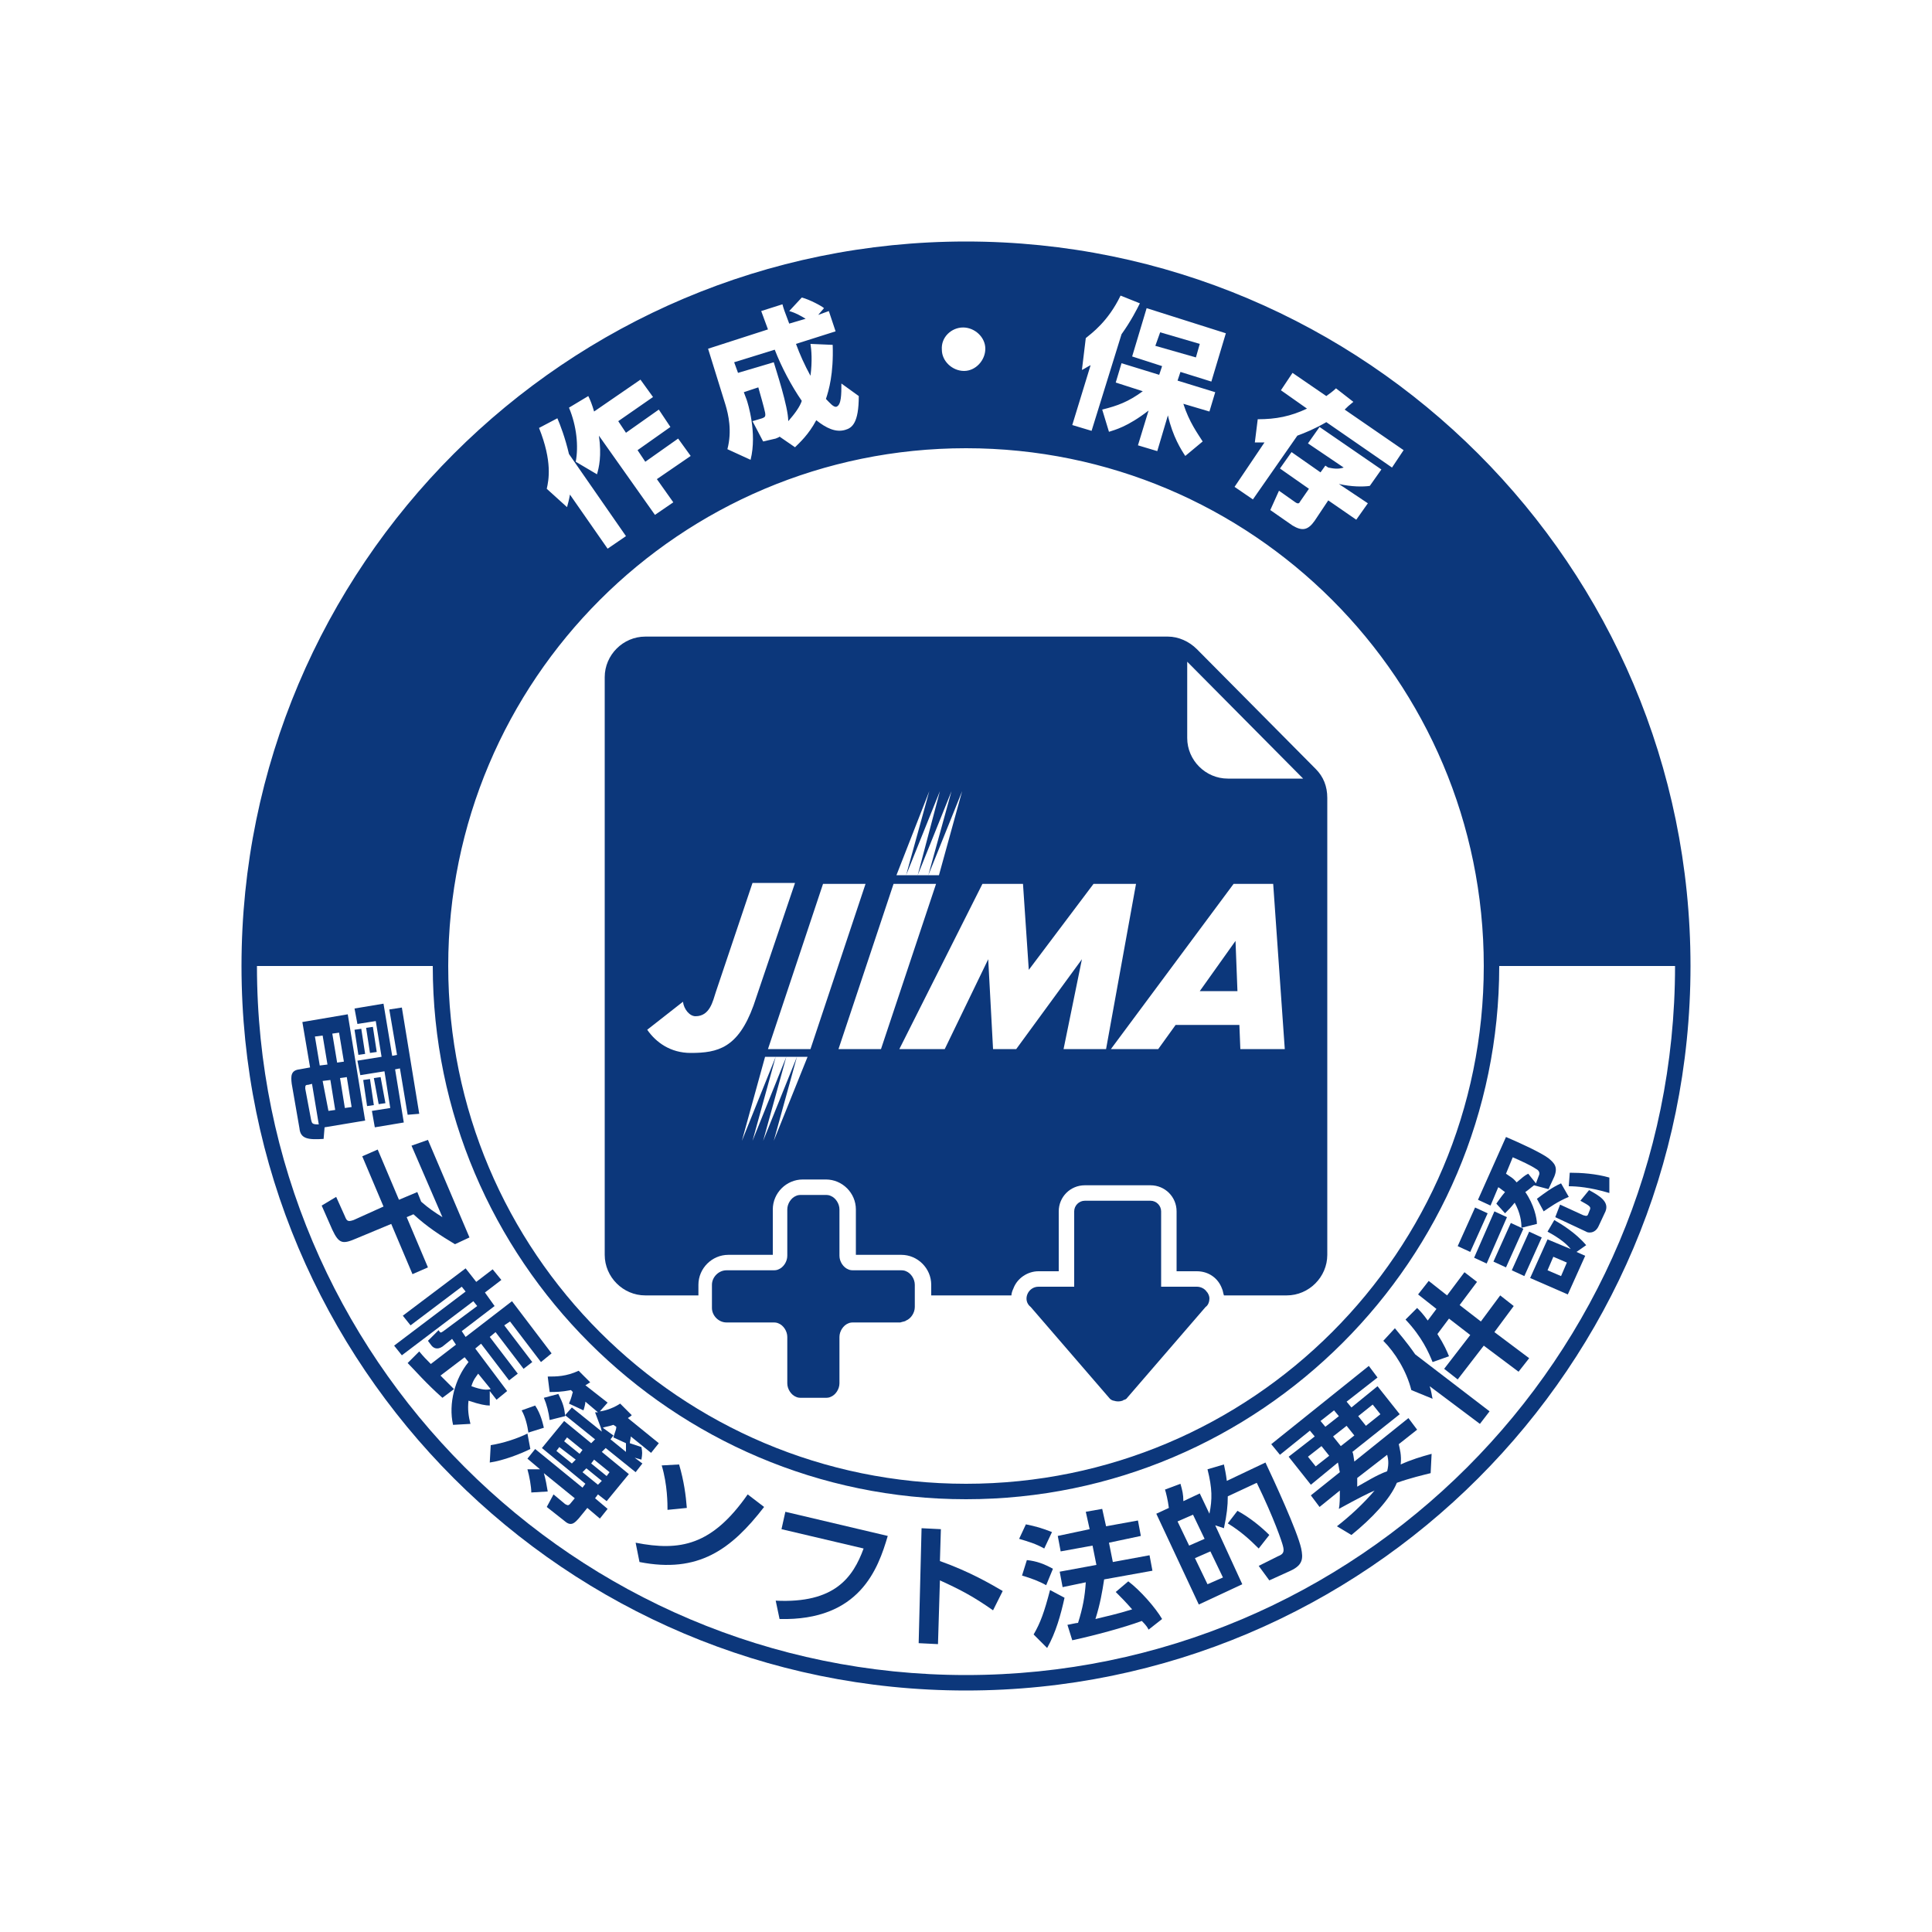 <?xml version="1.0" encoding="utf-8"?>
<!-- Generator: Adobe Illustrator 24.0.3, SVG Export Plug-In . SVG Version: 6.00 Build 0)  -->
<svg version="1.1" id="レイヤー_1" xmlns="http://www.w3.org/2000/svg" xmlns:xlink="http://www.w3.org/1999/xlink" x="0px"
	 y="0px" width="200px" height="200px" viewBox="0 0 200 200" style="enable-background:new 0 0 200 200;" xml:space="preserve">
<style type="text/css">
	.st0{fill:#0C377B;}
</style>
<g>
	<polyline class="st0" points="124.2,35.6 120.1,34.4 119.6,35.8 123.8,37 124.2,35.6 	"/>
	<path class="st0" d="M80.1,37.5c0.2,0.7,1.5,4.6,1.5,6.1c0.7-0.8,1.2-1.5,1.4-2.1c-1.1-1.6-2.1-3.5-2.8-5.3L76,37.5l0.4,1.1
		L80.1,37.5"/>
	<path class="st0" d="M100,25c-41.4,0-75,33.6-75,75s33.6,75,75,75s75-33.6,75-75S141.4,25,100,25 M129.9,45.8l0.3-2.4
		c1.9,0,3.4-0.3,5.1-1.1l-2.7-1.9l1.2-1.8l3.5,2.4c0.4-0.3,0.7-0.5,1-0.8l1.8,1.4c-0.5,0.4-0.6,0.5-0.9,0.8l6.1,4.2l-1.2,1.8
		l-6.8-4.7c-1.2,0.7-2.2,1.1-3,1.4l-4.6,6.6l-1.9-1.3l3.1-4.6C130.6,45.8,130.2,45.8,129.9,45.8z M141.6,52.1l-1.2,1.7l-2.9-2
		l-1.4,2.1c-0.7,1-1.3,1.1-2.3,0.5l-2.3-1.6l0.9-2l1.7,1.2c0.3,0.2,0.4,0.1,0.5-0.1l0.9-1.3l-3-2.1l1.2-1.7l3,2.1l0.5-0.7l0.3,0.2
		c0.5,0.1,1,0.2,1.6,0l-3.7-2.5l1.2-1.7l6.4,4.4l-1.2,1.7c-0.7,0.1-1.9,0.1-3.2-0.2l0,0L141.6,52.1z M126.9,34.5l-1.5,5l-3.2-1
		l-0.3,0.9l3.9,1.2l-0.6,2l-2.7-0.8c0.6,1.9,1.5,3.1,2,3.9l-1.8,1.5c-0.4-0.6-1.3-2-1.8-4.2l-1.1,3.7l-2-0.6l1.1-3.6
		c-2.2,1.7-3.5,2-4.1,2.2l-0.7-2.3c1.6-0.4,2.7-0.8,4.2-1.9l-2.8-0.9l0.6-2l3.9,1.2l0.3-0.9l-3.1-1l1.5-5L126.9,34.5z M112,38.3
		l0.4-3.3c0.6-0.5,2.3-1.7,3.6-4.4l2,0.8c-0.3,0.6-0.9,1.8-1.9,3.2l-3.1,10l-2-0.6l1.9-6.2C112.5,38,112.4,38.1,112,38.3z
		 M99.7,33.9c1.2,0,2.3,1,2.3,2.2s-1,2.3-2.2,2.3s-2.3-1-2.3-2.2C97.4,34.9,98.5,33.9,99.7,33.9z M78.8,32.2l2.2-0.7
		c0.1,0.4,0.2,0.7,0.7,2l1.7-0.5c-0.5-0.3-1-0.6-1.7-0.8l1.3-1.4c0.8,0.2,2.1,0.9,2.3,1.1l-0.6,0.7l1.1-0.4l0.7,2.1l-4.1,1.3
		c0.4,1.1,0.9,2.2,1.5,3.3c0.2-1.5,0.1-2.7,0-3.3l2.3,0.1c0.1,3-0.4,4.7-0.7,5.6c0.4,0.4,0.8,0.9,1.1,0.8c0.5-0.2,0.5-1.3,0.5-2.4
		l1.8,1.3c0,2.8-0.7,3.3-1.4,3.5c-1,0.3-2-0.2-3-1c-0.8,1.5-1.7,2.3-2.2,2.8l-1.6-1.1c-0.1,0.1-0.2,0.1-0.4,0.2L79,45.7l-1.1-2.1
		l1-0.3c0.2-0.1,0.4-0.1,0.3-0.6s-0.5-1.9-0.7-2.6L77,40.6l0.3,0.8c0.1,0.3,1.1,3.4,0.4,6.2l-2.4-1.1c0.5-1.9,0.1-3.6-0.2-4.6
		l-1.8-5.8l6.2-2C79.4,33.8,78.9,32.5,78.8,32.2z M60.9,41c0.2,0.4,0.4,0.9,0.6,1.6l4.8-3.3l1.3,1.8L64,43.6l0.8,1.2l3.4-2.4
		l1.2,1.8L66,46.6l0.8,1.2l3.4-2.4l1.3,1.8L68,49.6l1.7,2.4l-1.9,1.3L62,45.1c0.3,2.1,0,3.3-0.2,4l-2.2-1.3c0.3-1.6,0.1-3.7-0.7-5.6
		L60.9,41z M57.7,43.3c0.3,0.7,0.8,2,1.2,3.7l5.9,8.5l-1.9,1.3L59,51.2c-0.1,0.6-0.2,0.9-0.3,1.3l-2.1-1.9c0.2-0.9,0.6-2.8-0.8-6.3
		L57.7,43.3z M100,46.4c29.6,0,53.6,24,53.6,53.6s-24,53.6-53.6,53.6s-53.6-24-53.6-53.6C46.4,70.4,70.4,46.4,100,46.4z M100,173.4
		c-40.5,0-73.4-32.9-73.4-73.4h18.2c0,30.4,24.8,55.2,55.2,55.2s55.2-24.8,55.2-55.2h18.2C173.4,140.5,140.5,173.4,100,173.4z"/>
	<path class="st0" d="M33.5,117.9c-1.6,0.1-2.4,0-2.5-1.1l-0.8-4.6c-0.1-0.8-0.1-1.4,0.8-1.5l1.1-0.2l-0.8-4.7L36,105l1.8,11
		l-4.2,0.7L33.5,117.9 M32.2,115.9c0.1,0.4,0.1,0.5,0.8,0.5l-0.7-4.2l-0.4,0.1c-0.3,0-0.3,0.1-0.3,0.4L32.2,115.9z M33.9,110.2
		l-0.5-3l-0.8,0.1l0.5,3L33.9,110.2z M34.7,114.9l-0.5-3.1l-0.8,0.1L34,115L34.7,114.9z M35.6,109.9l-0.5-3l-0.7,0.1l0.5,3
		L35.6,109.9z M36.4,114.6l-0.5-3.1l-0.7,0.1l0.5,3.1L36.4,114.6z M37.8,109.1l-0.7,0.1l-0.4-2.6l0.7-0.1L37.8,109.1z M42.2,115.4
		l-0.8-4.8l-0.5,0.1l0.9,5.5l-3,0.5l-0.3-1.7l1.9-0.3l-0.6-3.8l-2.5,0.4l-0.3-1.5l2.5-0.4l-0.6-3.7L37,106l-0.3-1.6l3-0.5l0.9,5.4
		l0.5-0.1l-0.8-4.7l1.3-0.2l1.8,11L42.2,115.4z M38.7,114.4l-0.7,0.1l-0.4-2.7l0.7-0.1L38.7,114.4z M39,108.9l-0.7,0.1l-0.4-2.6
		l0.7-0.1L39,108.9z M39.9,114.2l-0.7,0.1l-0.5-2.7l0.7-0.1L39.9,114.2z"/>
	<path class="st0" d="M44.3,118l4.3,10.1l-1.5,0.7c-1.5-0.9-2.9-1.8-4.3-3.1l-0.7,0.3l2.2,5.2l-1.6,0.7l-2.2-5.2l-3.6,1.5
		c-1.4,0.6-1.8,0.6-2.5-0.9l-1.1-2.5l1.5-0.9l0.9,2c0.2,0.5,0.3,0.6,0.9,0.4l3.1-1.4l-2.2-5.2l1.6-0.7l2.2,5.2l1.9-0.8l0.4,1
		c0.8,0.7,1.4,1.1,2.2,1.6l-3.2-7.4L44.3,118"/>
	<path class="st0" d="M43.4,139.9c0.4,0.5,0.8,0.9,1.2,1.3l2.6-2l-0.4-0.6l-1,0.8c-0.6,0.4-1,0.1-1.2-0.2l-0.3-0.4l1.1-1.1
		c0.2,0.3,0.2,0.3,0.5,0.1l3.5-2.6l-0.4-0.5l-7.4,5.6l-0.8-1l7.4-5.6l-0.4-0.5l-5.3,4l-0.8-1l6.5-4.9l1.1,1.4l1.7-1.3l0.9,1.1
		l-1.7,1.3l1,1.4l-3.4,2.6l0.4,0.6l4.8-3.7l4.1,5.4L56,141l-3.2-4.2l-0.6,0.4l2.9,3.8l-0.9,0.7l-2.9-3.8l-0.6,0.5l2.9,3.8l-0.9,0.7
		l-2.9-3.8l-0.6,0.5l3.3,4.4l-1.1,0.9l-0.7-0.9v1.5c-0.4,0-1-0.1-2.2-0.5c-0.1,0.9,0,1.6,0.2,2.4l-1.8,0.1c-0.5-2.2,0.2-4.8,1.6-6.5
		l-0.4-0.5l-2.5,1.9c0.2,0.2,1.2,1.2,1.4,1.4l-1.2,0.9c-1.7-1.5-2.9-2.9-3.6-3.6L43.4,139.9 M49.5,142.2c-0.2,0.3-0.5,0.6-0.7,1.3
		c1.1,0.4,1.6,0.4,2,0.3L49.5,142.2z"/>
	<path class="st0" d="M54.9,150c-1,0.5-2.8,1.2-4.2,1.4l0.1-1.8c1.3-0.2,2.8-0.7,3.8-1.2L54.9,150 M55.4,145.5
		c0.6,0.9,0.8,1.9,0.9,2.3l-1.6,0.5c-0.1-0.7-0.3-1.6-0.7-2.3L55.4,145.5z M62.2,147.8L62.2,147.8l-0.6-1.6c0.2,0,0.2,0,0.3,0
		l-1.3-1.1c0,0.2-0.1,0.6-0.2,0.9l-1.5-0.7c0.3-0.7,0.3-0.9,0.4-1.2l-0.2-0.2c-1,0.2-1.6,0.2-2.2,0.2l-0.2-1.6c0.9,0,1.9,0,3.2-0.6
		l1.2,1.2c-0.2,0.1-0.3,0.2-0.5,0.3l2.3,1.8l-0.8,0.9c0.2,0,1.2-0.2,2.1-0.8l1.2,1.2c-0.2,0.2-0.3,0.2-0.4,0.3l3.2,2.6l-0.8,1
		l-2.1-1.7c0,0.2-0.1,0.5-0.1,0.7l1.2,0.4c0.1,0.5,0.1,0.7,0,1.3l-0.7-0.2l0.8,0.6l-0.7,0.9l-3.1-2.5l-0.4,0.4l2.8,2.3l-2.3,2.8
		l-0.9-0.7l-0.3,0.4l1.3,1.1l-0.8,1l-1.3-1.1l-0.9,1.1c-0.3,0.3-0.7,0.9-1.4,0.3l-1.9-1.5l0.7-1.3l1.2,1c0.2,0.1,0.3,0.2,0.5,0
		l0.5-0.6l-3.2-2.6c0.2,0.7,0.3,1.3,0.4,1.9l-1.7,0.1c0-0.6-0.2-1.7-0.4-2.4h1.3l-1.3-1.1l0.8-1l4.9,4l0.3-0.4l-4.5-3.7l2.3-2.8
		l2.8,2.3l0.4-0.4l-3.1-2.5v0.1l-1.6,0.4c-0.1-0.8-0.3-1.6-0.6-2.3l1.5-0.4c0.5,1,0.6,1.4,0.7,2.2l0.7-0.8l3.1,2.5L62.2,147.8z
		 M57.9,149.8l-0.3,0.4l1.6,1.3l0.4-0.4L57.9,149.8z M58.7,148.8l-0.3,0.4l1.6,1.3l0.3-0.4L58.7,148.8z M60.7,152l-0.4,0.4l1.6,1.3
		l0.4-0.4L60.7,152z M61.5,151.1l-0.3,0.4l1.6,1.3l0.3-0.4L61.5,151.1z M63.5,148.6l-0.3,0.4l1.6,1.3c0-0.6,0-0.7,0-0.9l-1.3-0.6
		c0.2-0.7,0.3-0.8,0.3-1.1l-0.3-0.2c-0.6,0.2-0.9,0.2-1.1,0.3L63.5,148.6z"/>
	<path class="st0" d="M65.8,159.7c4.6,0.9,7.9,0.3,11.6-5l1.7,1.3c-3.4,4.4-6.8,6.9-12.9,5.7L65.8,159.7 M69.1,156.3
		c0-0.6,0-2.6-0.6-4.6l1.8-0.1c0.5,1.7,0.7,3.2,0.8,4.5L69.1,156.3z"/>
	<path class="st0" d="M91.9,159c-1,3.4-2.9,8.8-11.2,8.6l-0.4-1.9c6.1,0.3,8-2.4,9.1-5.4l-8.5-2l0.4-1.8L91.9,159"/>
	<path class="st0" d="M102.8,166.7c-2-1.4-3.3-2.1-5.5-3.1l-0.2,6.6l-2-0.1l0.3-11.9l2,0.1l-0.1,3.3c3.1,1.1,5.3,2.4,6.5,3.1
		L102.8,166.7"/>
	<path class="st0" d="M106.2,157.8c1,0.2,1.7,0.4,2.7,0.8l-0.8,1.7c-0.9-0.5-1.6-0.7-2.6-1L106.2,157.8 M106.3,161.5
		c1,0.1,1.8,0.4,2.7,0.9l-0.7,1.7c-0.7-0.4-1.5-0.7-2.5-1L106.3,161.5z M110.2,165.4c-0.4,1.8-0.9,3.6-1.8,5.2l-1.4-1.4
		c0.7-1.2,1.1-2.3,1.7-4.6L110.2,165.4z M114.3,163.5c-0.2,1.3-0.4,2.5-0.9,4.1c1.2-0.3,2.2-0.5,3.8-1c-0.7-0.8-1.2-1.3-1.7-1.8
		l1.3-1.1c1.2,0.9,2.8,2.7,3.5,3.9l-1.4,1.1c-0.1-0.2-0.2-0.4-0.7-0.9c-1.9,0.7-4.9,1.5-7.2,2l-0.5-1.6c0.1,0,0.9-0.2,1.1-0.2
		c0.5-1.6,0.7-2.7,0.8-4.2l-2.4,0.5l-0.3-1.6l3.8-0.7l-0.4-2l-3.3,0.6l-0.3-1.6l3.3-0.7l-0.4-1.8l1.7-0.3l0.4,1.8l3.3-0.6l0.3,1.6
		l-3.3,0.7l0.4,2l3.8-0.7l0.3,1.6L114.3,163.5z"/>
	<path class="st0" d="M126.7,151.6c0.1,0.5,0.2,0.9,0.3,1.7l4-1.9c0.9,1.9,3.3,7.1,3.7,8.9c0.2,1,0.2,1.7-1.1,2.3l-2.2,1l-1.1-1.5
		l2-1c0.5-0.2,0.7-0.4,0.5-1.1c-0.1-0.4-0.9-2.8-2.7-6.5l-3,1.4c0,1-0.1,1.9-0.4,3.3l-0.9-0.3l2.8,6.1l-4.5,2.1l-4.4-9.4l1.3-0.6
		c-0.1-0.8-0.3-1.6-0.4-1.9l1.6-0.6c0.2,0.7,0.3,1.1,0.3,1.8l1.7-0.8l1,2.1c0.3-1.5,0.3-2.6-0.2-4.6L126.7,151.6 M123.5,156.8
		l-1.6,0.7l1.2,2.5l1.6-0.7L123.5,156.8z M125.3,160.6l-1.6,0.7l1.3,2.7l1.6-0.7L125.3,160.6z M130.3,160.3c-1-1-1.9-1.8-3.2-2.6
		l1-1.3c1.3,0.7,2.5,1.7,3.3,2.5L130.3,160.3z"/>
	<path class="st0" d="M138.7,152.4c-0.1-0.4-0.1-0.6-0.2-1l-2.8,2.3l-2.3-2.9l2.7-2.1l-0.5-0.6l-3.1,2.5l-0.9-1.1l10.1-8.1l0.9,1.2
		l-3.2,2.5l0.5,0.6l2.7-2.2l2.3,2.9l-4.9,3.9c0.1,0.2,0.1,0.4,0.2,1l5.6-4.5l0.9,1.2l-1.9,1.5c0.1,0.5,0.3,1.1,0.2,2.1
		c1.1-0.5,2.1-0.8,3.2-1.1l-0.1,2c-0.8,0.2-2.1,0.5-3.5,1c-0.7,1.7-2.6,3.7-4.7,5.4l-1.5-0.9c1.4-1.1,2.7-2.3,3.9-3.7
		c-0.7,0.3-1.7,0.8-3.7,1.9c0.1-0.5,0.1-1.1,0.1-1.9l-2.1,1.7l-0.9-1.2L138.7,152.4 M136.2,151.8l1.4-1.1l-0.8-1l-1.4,1.1
		L136.2,151.8z M137.2,147.7l1.4-1.1l-0.5-0.6l-1.4,1.1L137.2,147.7z M138.8,149.7l1.4-1.1l-0.8-1l-1.4,1.1L138.8,149.7z M140.5,153
		c0,0.4,0,0.5,0,0.9c0.9-0.5,2-1.2,3.1-1.6c0.2-0.8,0.1-1.3,0-1.7L140.5,153z M141.4,147.6l1.5-1.2l-0.8-1l-1.5,1.2L141.4,147.6z"/>
	<path class="st0" d="M148,143.5c0.2,0.6,0.2,0.9,0.3,1.3l-2.2-0.9c-0.5-2-1.7-3.9-2.9-5.1l1.2-1.3c0.4,0.5,1.2,1.4,2.1,2.7l7.7,5.9
		l-1,1.3L148,143.5 M148.8,138.1c0.7,1.1,1,1.8,1.2,2.3l-1.7,0.6c-0.4-1-1.1-2.6-2.8-4.4l1.2-1.2c0.3,0.3,0.6,0.6,1.1,1.3l0.9-1.2
		l-1.9-1.5l1.1-1.4l1.9,1.5l1.8-2.4l1.3,1l-1.8,2.4l2.2,1.7l2-2.7l1.4,1.1l-2,2.7l3.6,2.7l-1.1,1.4l-3.6-2.7l-2.7,3.5l-1.4-1.1
		l2.7-3.5l-2.2-1.7L148.8,138.1z"/>
	<path class="st0" d="M152.7,125l1.3,0.6l-1.8,4l-1.3-0.6L152.7,125 M154.7,125.4l1.3,0.6l-2.1,4.8l-1.3-0.6L154.7,125.4z
		 M158.8,122.7c-0.4,0.3-0.6,0.5-0.9,0.7c0.9,1.3,1.2,2.7,1.2,3.3l-1.6,0.4c0-0.6-0.1-1.5-0.7-2.6c-0.4,0.5-0.6,0.7-1,1.1l-0.9-1
		c0.3-0.4,0.4-0.6,0.9-1.2c-0.3-0.2-0.5-0.4-0.7-0.5l-0.8,1.9l-1.3-0.6l2.9-6.5c1.4,0.6,3.6,1.6,4.4,2.2c0.6,0.5,1,0.9,0.6,1.9
		l-0.6,1.3L158.8,122.7z M156.4,126.6l1.3,0.6l-1.8,4l-1.3-0.6L156.4,126.6z M159.3,121.7c0.1-0.2,0.1-0.5-0.3-0.7
		c-0.6-0.4-1.5-0.8-2.4-1.2l-0.7,1.7c0.4,0.3,0.7,0.4,1.1,0.9c0.6-0.5,0.8-0.7,1.2-0.9l0.8,1L159.3,121.7z M158.3,127.5l1.3,0.6
		l-1.8,4l-1.3-0.6L158.3,127.5z M160.9,126.3c0.7,0.4,2.2,1.3,3.3,2.6l-1,0.7l0.9,0.4l-1.8,4l-3.9-1.7l1.8-4l2.4,1
		c-0.4-0.5-1.1-1.1-2.4-1.8L160.9,126.3z M162.4,123.9c-1.2,0.5-2,1.1-2.6,1.5l-0.7-1.3c0.8-0.6,1.6-1.2,2.5-1.6L162.4,123.9z
		 M160.8,130.1l-0.6,1.4l1.4,0.6l0.6-1.4L160.8,130.1z M161.5,124.7l2.4,1.1c0.1,0,0.4,0.2,0.5-0.1l0.2-0.5c0.1-0.3-0.1-0.4-1-0.9
		l0.9-1.1c1.1,0.6,2.1,1.2,1.7,2.2l-0.7,1.5c-0.4,0.9-1.2,0.7-1.3,0.6L161,126L161.5,124.7z M166.6,123.5c-2-0.6-3.4-0.7-4.2-0.7
		l0.1-1.4c1.2,0,2.7,0.1,4.1,0.5L166.6,123.5z"/>
	<polyline class="st0" points="124.2,102.6 128.1,102.6 127.9,97.4 124.2,102.6 	"/>
	<path class="st0" d="M136.2,79.6l-12.3-12.4c-0.8-0.8-1.9-1.3-3-1.3H66.8c-2.3,0-4.2,1.9-4.2,4.2v59.8c0,2.3,1.9,4.2,4.2,4.2h5.5
		V133c0-1.7,1.4-3.1,3.1-3.1H80v-4.7c0-1.7,1.4-3.1,3.1-3.1h2.4c1.7,0,3.1,1.4,3.1,3.1v4.7h4.7c1.7,0,3.1,1.4,3.1,3.1v1.1h8.3
		c0-0.2,0.1-0.5,0.2-0.7c0.4-1.1,1.5-1.8,2.6-1.8h2.1v-6.2c0-1.5,1.2-2.7,2.7-2.7h6.8c1.5,0,2.7,1.2,2.7,2.7v6.2h2.1
		c1.2,0,2.2,0.7,2.6,1.8c0.1,0.2,0.1,0.4,0.2,0.7h6.5c2.3,0,4.2-1.9,4.2-4.2V82.6C137.4,81.4,137,80.4,136.2,79.6 M96.2,81.9
		l-2.4,8.7l3.5-8.7L95,90.6l3.5-8.7l-2.4,8.7l3.5-8.7l-2.4,8.7h-4.4L96.2,81.9z M71.5,109c-2.1,0-3.6-1.1-4.5-2.4l3.7-2.9
		c0.1,0.8,0.7,1.5,1.3,1.5c1.5,0,1.8-1.6,2.1-2.5l3.8-11.3h4.4L78,104.1C76.4,108.5,74.3,109,71.5,109z M80.1,118.1l2.4-8.7
		l-3.5,8.7l2.4-8.7l-3.5,8.7l2.4-8.7l-3.5,8.7l2.4-8.7h4.4L80.1,118.1z M83.9,108.6h-4.4l5.7-17.1h4.4L83.9,108.6z M86.8,108.6
		l5.7-17.1h4.4l-5.7,17.1H86.8z M110.1,108.6l1.9-9.3l-6.8,9.3h-2.4l-0.5-9.3l-4.5,9.3h-4.7l8.6-17.1h4.2l0.6,8.9l6.7-8.9h4.4
		l-3.1,17.1H110.1z M128.4,108.6l-0.1-2.5h-6.6l-1.8,2.5H115l12.7-17.1h4.1l1.2,17.1H128.4z M127.1,80.6c-2.3,0-4.2-1.9-4.2-4.2
		v-7.9l12,12.1H127.1z"/>
	<path class="st0" d="M125.2,134.4c0-0.2-0.1-0.5-0.3-0.7c-0.2-0.3-0.6-0.5-1-0.5h-3.7v-7.8c0-0.6-0.5-1.1-1.1-1.1h-6.8
		c-0.6,0-1.1,0.5-1.1,1.1v7.8h-3.7c-1.1,0-1.7,1.4-0.8,2.1l8.2,9.5c0.1,0.1,0.3,0.2,0.4,0.2c0.3,0.1,0.6,0.1,0.9,0
		c0.1-0.1,0.3-0.1,0.4-0.2l8.2-9.5C125.1,135.1,125.2,134.7,125.2,134.4"/>
	<path class="st0" d="M93.8,136.7c0.5-0.2,0.9-0.8,0.9-1.4V133c0-0.6-0.4-1.2-0.9-1.4c-0.2-0.1-0.4-0.1-0.6-0.1h-4.8
		c-0.2,0-0.4,0-0.6-0.1c-0.5-0.2-0.9-0.8-0.9-1.4v-4.8c0-0.6-0.4-1.2-0.9-1.4c-0.2-0.1-0.4-0.1-0.6-0.1H83c-0.2,0-0.4,0-0.6,0.1
		c-0.5,0.2-0.9,0.8-0.9,1.4v4.8c0,0.6-0.4,1.2-0.9,1.4c-0.2,0.1-0.4,0.1-0.6,0.1h-4.8c-0.8,0-1.5,0.7-1.5,1.5v2.4
		c0,0.8,0.7,1.5,1.5,1.5H80c0.2,0,0.4,0,0.6,0.1c0.5,0.2,0.9,0.8,0.9,1.4v4.8c0,0.6,0.4,1.2,0.9,1.4c0.2,0.1,0.4,0.1,0.6,0.1h2.4
		c0.2,0,0.4,0,0.6-0.1c0.5-0.2,0.9-0.8,0.9-1.4v-4.8c0-0.6,0.4-1.2,0.9-1.4c0.2-0.1,0.4-0.1,0.6-0.1h4.8
		C93.5,136.8,93.7,136.8,93.8,136.7"/>
</g>
</svg>
